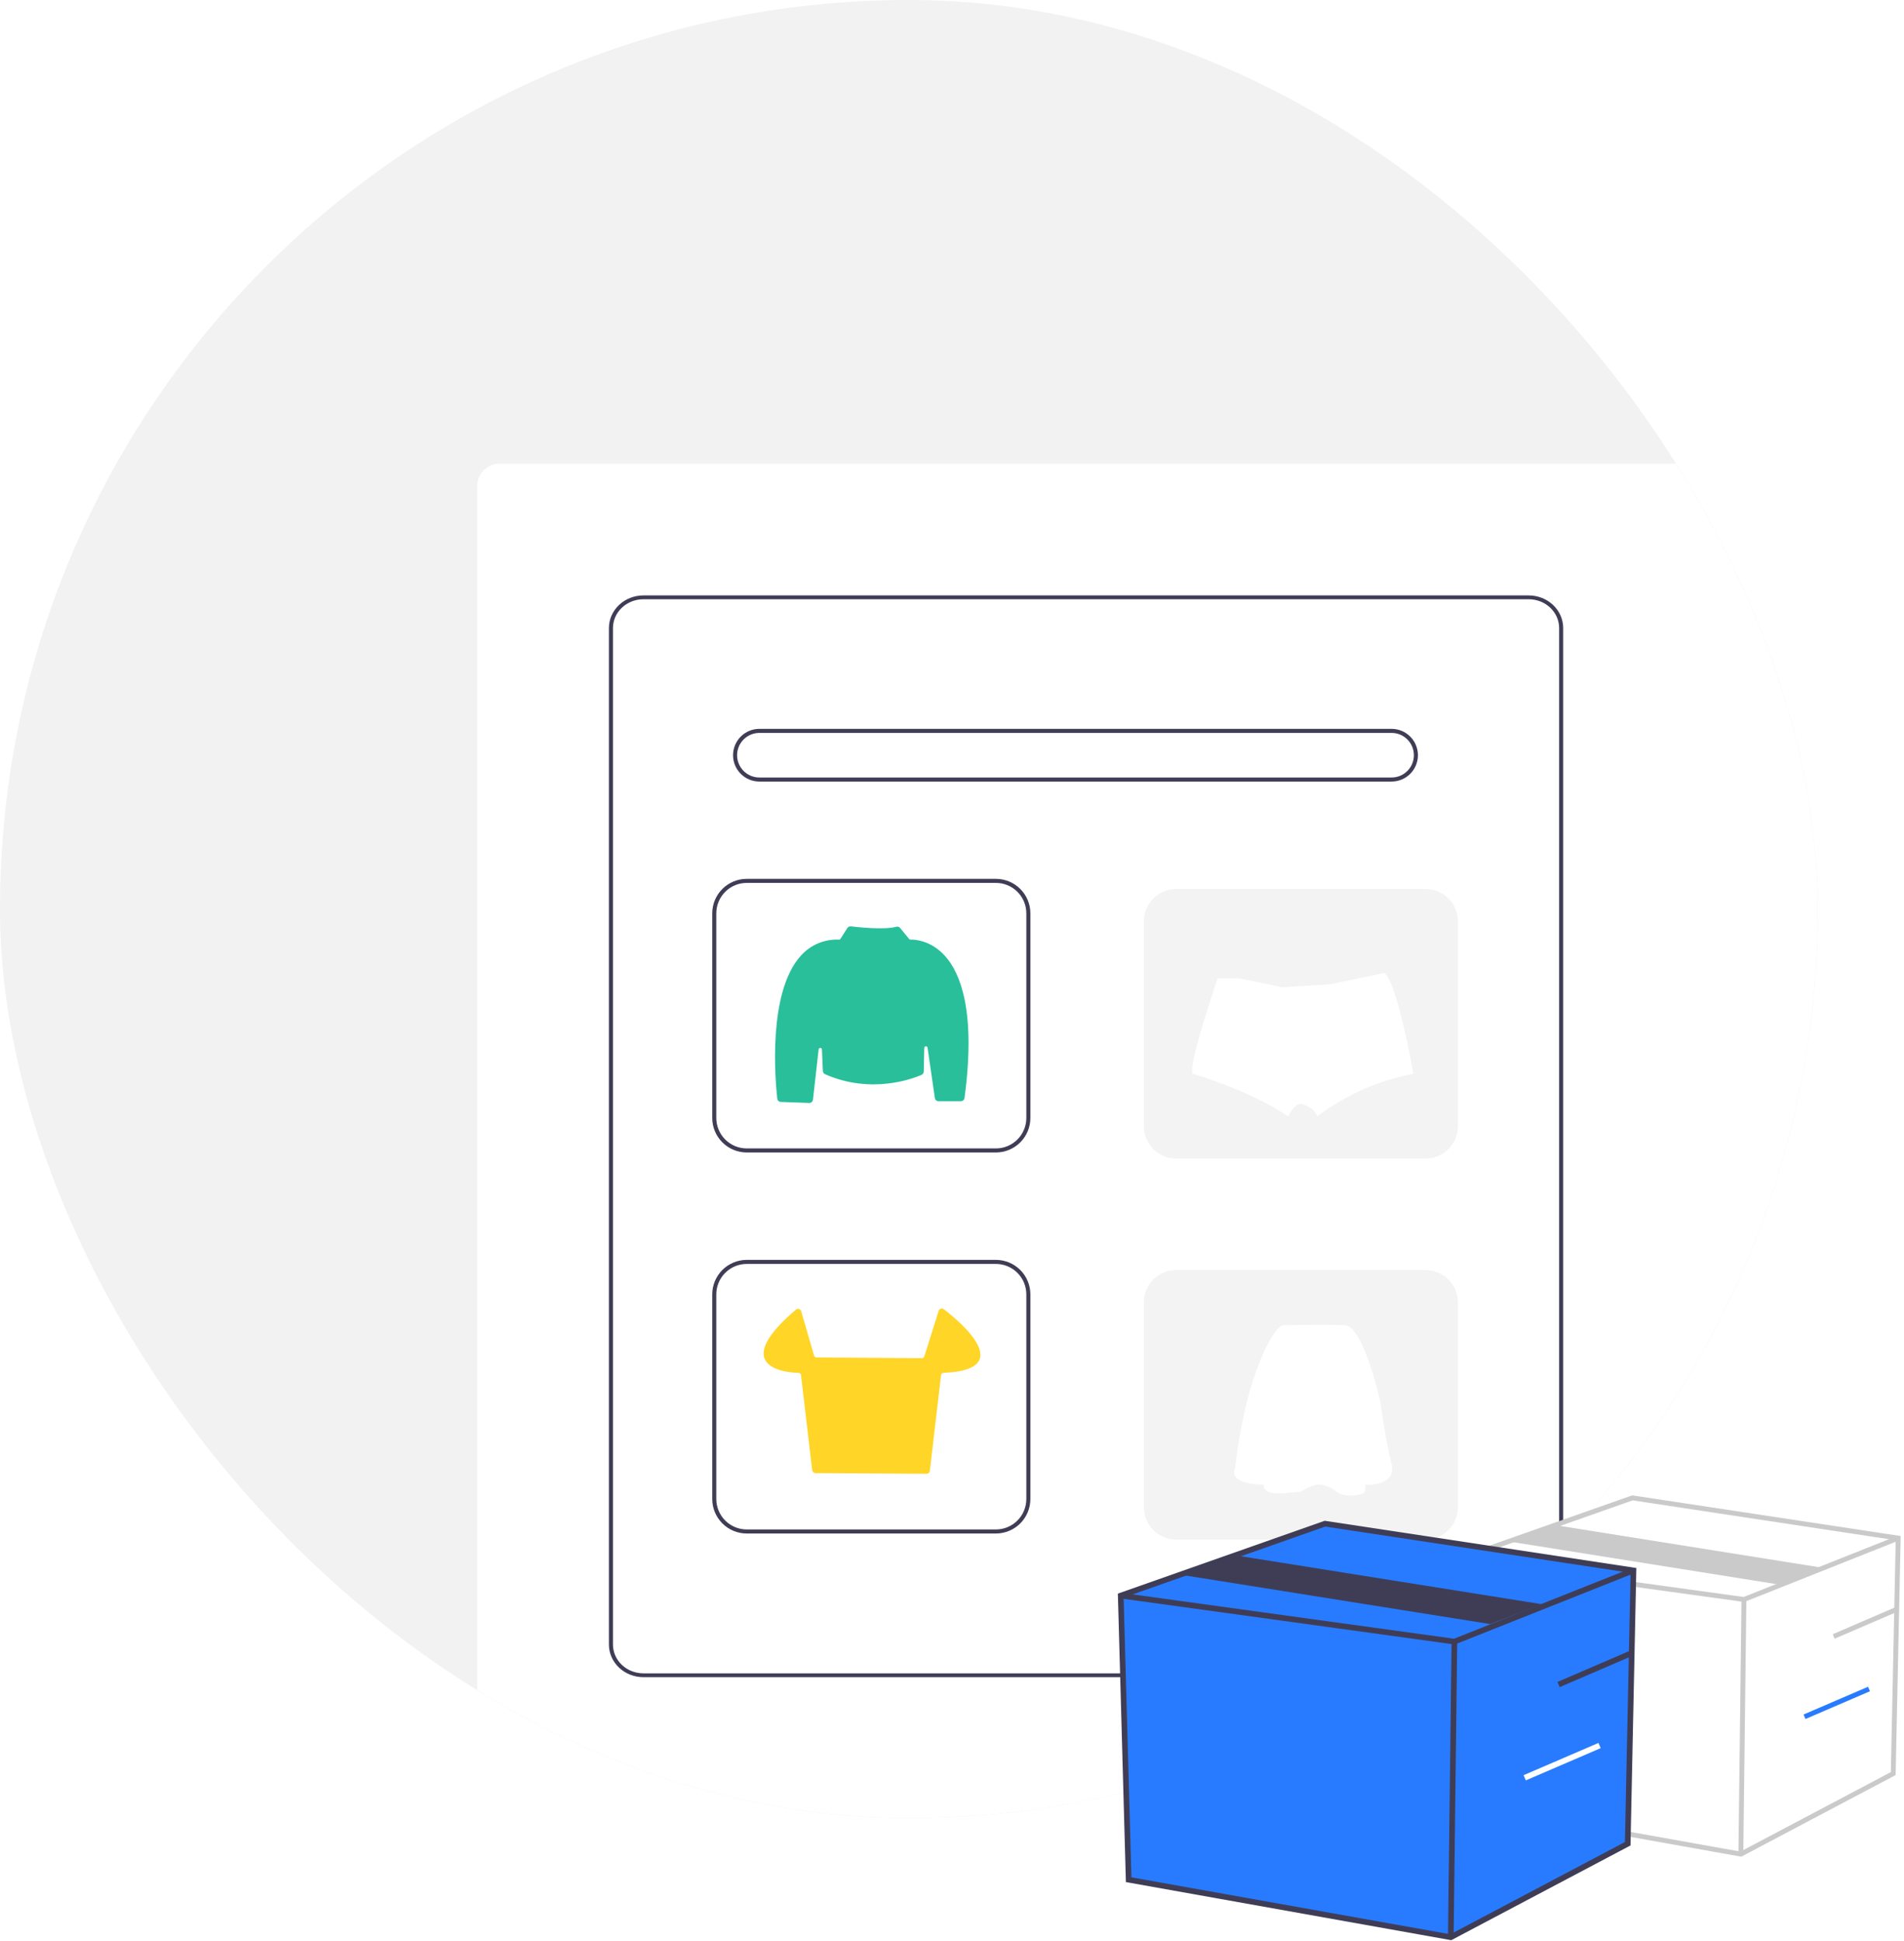 <svg width="419" height="427" viewBox="0 0 419 427" fill="none" xmlns="http://www.w3.org/2000/svg">
<g clip-path="url(#clip0_2003_3274)">
<rect width="400" height="400" rx="200" fill="#F2F2F3"/>
<g filter="url(#filter0_d_2003_3274)">
<rect x="105" y="102" width="368" height="340" rx="5" fill="white"/>
</g>
</g>
<path d="M336.42 369H141.58C139.57 368.998 137.643 368.241 136.223 366.896C134.802 365.552 134.002 363.728 134 361.826V138.174C134.002 136.272 134.802 134.448 136.223 133.104C137.643 131.759 139.57 131.002 141.58 131H336.42C338.43 131.002 340.357 131.759 341.777 133.104C343.198 134.448 343.998 136.272 344 138.174V361.826C343.998 363.728 343.198 365.552 341.777 366.896C340.357 368.241 338.43 368.998 336.42 369ZM141.58 131.844C139.806 131.846 138.107 132.513 136.853 133.7C135.599 134.887 134.894 136.496 134.892 138.174V361.826C134.894 363.504 135.599 365.113 136.853 366.3C138.107 367.487 139.806 368.154 141.58 368.156H336.42C338.194 368.154 339.893 367.487 341.147 366.3C342.401 365.113 343.106 363.504 343.108 361.826V138.174C343.106 136.496 342.401 134.887 341.147 133.7C339.893 132.513 338.194 131.846 336.42 131.844H141.58Z" fill="#3F3D56"/>
<path d="M306.239 171.953H167.113C165.576 171.953 164.101 171.342 163.014 170.255C161.927 169.168 161.316 167.694 161.316 166.156C161.316 164.619 161.927 163.144 163.014 162.057C164.101 160.97 165.576 160.359 167.113 160.359H306.239C307.777 160.359 309.251 160.97 310.338 162.057C311.425 163.144 312.036 164.619 312.036 166.156C312.036 167.694 311.425 169.168 310.338 170.255C309.251 171.342 307.777 171.953 306.239 171.953ZM167.113 161.251C165.812 161.251 164.565 161.768 163.645 162.688C162.725 163.608 162.208 164.855 162.208 166.156C162.208 167.457 162.725 168.705 163.645 169.625C164.565 170.545 165.812 171.061 167.113 171.061H306.239C307.54 171.061 308.788 170.545 309.708 169.625C310.627 168.705 311.144 167.457 311.144 166.156C311.144 164.855 310.627 163.608 309.708 162.688C308.788 161.768 307.54 161.251 306.239 161.251H167.113Z" fill="#3F3D56"/>
<path d="M219.169 253.558H164.321C162.311 253.556 160.384 252.756 158.963 251.335C157.542 249.914 156.742 247.987 156.74 245.977V200.94C156.742 198.93 157.542 197.003 158.963 195.582C160.384 194.161 162.311 193.362 164.321 193.359H219.169C221.178 193.362 223.105 194.161 224.526 195.582C225.947 197.003 226.747 198.93 226.749 200.94V245.977C226.747 247.987 225.947 249.914 224.526 251.335C223.105 252.756 221.178 253.556 219.169 253.558ZM164.321 194.251C162.547 194.253 160.847 194.959 159.593 196.213C158.339 197.466 157.634 199.167 157.632 200.94V245.977C157.634 247.751 158.339 249.451 159.593 250.705C160.847 251.959 162.547 252.664 164.321 252.666H219.169C220.942 252.664 222.642 251.959 223.896 250.705C225.15 249.451 225.855 247.751 225.857 245.977V200.94C225.855 199.167 225.15 197.466 223.896 196.213C222.642 194.959 220.942 194.253 219.169 194.251H164.321Z" fill="#3F3D56"/>
<path d="M313.703 195.59H258.855C254.915 195.59 251.721 198.784 251.721 202.725V247.762C251.721 251.702 254.915 254.897 258.855 254.897H313.703C317.643 254.897 320.838 251.702 320.838 247.762V202.725C320.838 198.784 317.643 195.59 313.703 195.59Z" fill="#F3F3F4"/>
<path d="M219.169 337.39H164.321C162.311 337.388 160.384 336.588 158.963 335.167C157.542 333.746 156.742 331.819 156.74 329.81V284.772C156.742 282.762 157.542 280.835 158.963 279.414C160.384 277.993 162.311 277.194 164.321 277.191H219.169C221.178 277.194 223.105 277.993 224.526 279.414C225.947 280.835 226.747 282.762 226.749 284.772V329.81C226.747 331.819 225.947 333.746 224.526 335.167C223.105 336.588 221.178 337.388 219.169 337.39ZM164.321 278.083C162.547 278.085 160.847 278.791 159.593 280.045C158.339 281.298 157.634 282.999 157.632 284.772V329.81C157.634 331.583 158.339 333.283 159.593 334.537C160.847 335.791 162.547 336.496 164.321 336.498H219.169C220.942 336.496 222.642 335.791 223.896 334.537C225.15 333.283 225.855 331.583 225.857 329.81V284.772C225.855 282.999 225.15 281.298 223.896 280.045C222.642 278.791 220.942 278.085 219.169 278.083H164.321Z" fill="#3F3D56"/>
<path d="M313.703 279.422H258.855C254.915 279.422 251.721 282.616 251.721 286.557V331.594C251.721 335.534 254.915 338.729 258.855 338.729H313.703C317.643 338.729 320.838 335.534 320.838 331.594V286.557C320.838 282.616 317.643 279.422 313.703 279.422Z" fill="#F3F3F4"/>
<path d="M178.096 242.667C178.086 242.667 178.076 242.666 178.066 242.666L171.828 242.435C171.633 242.429 171.447 242.353 171.304 242.221C171.162 242.089 171.071 241.909 171.05 241.716C170.621 237.885 168.854 218.363 176.257 210.249C177.304 209.077 178.6 208.153 180.049 207.545C181.498 206.936 183.064 206.657 184.634 206.729C184.698 206.733 184.762 206.72 184.819 206.69C184.875 206.661 184.923 206.616 184.956 206.562L186.466 204.188C186.549 204.06 186.666 203.957 186.804 203.891C186.942 203.826 187.096 203.8 187.248 203.818C188.459 203.964 194.63 204.655 197.226 203.903C197.379 203.858 197.542 203.859 197.694 203.906C197.847 203.953 197.982 204.044 198.083 204.167L200.067 206.591C200.101 206.635 200.145 206.67 200.195 206.693C200.245 206.717 200.301 206.728 200.356 206.725C201.365 206.705 204.902 206.9 207.997 210.362C211.349 214.111 214.808 222.57 212.252 241.575C212.226 241.77 212.129 241.949 211.981 242.079C211.833 242.209 211.643 242.281 211.446 242.281H206.532C206.337 242.28 206.149 242.21 206.002 242.082C205.854 241.955 205.757 241.778 205.728 241.585L204.123 230.511C204.11 230.42 204.063 230.337 203.992 230.279C203.92 230.221 203.83 230.192 203.738 230.197C203.646 230.203 203.56 230.243 203.496 230.309C203.432 230.376 203.396 230.464 203.394 230.556L203.283 235.755C203.28 235.909 203.233 236.06 203.147 236.188C203.062 236.316 202.941 236.418 202.8 236.481C201.049 237.251 191.794 240.863 181.565 236.339C181.427 236.277 181.308 236.177 181.223 236.052C181.138 235.927 181.089 235.78 181.082 235.628L180.881 230.904C180.877 230.812 180.838 230.724 180.773 230.659C180.707 230.594 180.62 230.556 180.527 230.553C180.435 230.55 180.345 230.582 180.275 230.642C180.205 230.702 180.161 230.787 180.15 230.878L178.903 241.945C178.88 242.143 178.785 242.326 178.636 242.459C178.488 242.592 178.295 242.666 178.096 242.667Z" fill="#28BF9A"/>
<path d="M203.903 324.253H203.898L179.452 324.099C179.275 324.097 179.104 324.031 178.971 323.913C178.839 323.794 178.754 323.631 178.733 323.455L176.274 302.553C176.259 302.418 176.196 302.293 176.096 302.202C175.996 302.11 175.867 302.057 175.731 302.053C173.79 301.99 169.173 301.547 168.216 298.814C167.364 296.38 169.695 292.79 175.144 288.143C175.236 288.064 175.347 288.009 175.467 287.983C175.586 287.958 175.71 287.963 175.827 287.998C175.944 288.033 176.05 288.096 176.136 288.183C176.222 288.269 176.285 288.376 176.319 288.493L179.148 298.252C179.182 298.369 179.253 298.472 179.351 298.546C179.448 298.619 179.566 298.66 179.688 298.661L202.867 298.817C202.988 298.818 203.107 298.78 203.205 298.709C203.303 298.637 203.375 298.536 203.411 298.42L206.559 288.405C206.594 288.294 206.655 288.192 206.738 288.109C206.821 288.026 206.922 287.964 207.034 287.929C207.145 287.893 207.264 287.885 207.379 287.905C207.494 287.925 207.603 287.973 207.696 288.044C209.844 289.684 216.763 295.316 215.624 298.917C215.027 300.804 212.337 301.855 207.628 302.043C207.493 302.047 207.364 302.1 207.265 302.192C207.166 302.284 207.102 302.408 207.087 302.543L204.627 323.609C204.606 323.786 204.521 323.95 204.388 324.069C204.254 324.188 204.082 324.254 203.903 324.253Z" fill="#FFD527"/>
<path d="M311.028 236.236C303.346 237.715 296.102 240.923 289.844 245.618C289.528 244.775 288.932 244.067 288.155 243.612C287.625 243.283 287.047 243.04 286.441 242.892C285.89 242.751 285.361 243.086 284.875 243.569C284.315 244.187 283.846 244.882 283.481 245.632C275.086 239.87 262.352 236.193 262.352 236.193V235.041C262.362 234.769 262.39 234.498 262.434 234.23C262.478 233.92 262.532 233.647 262.6 233.312C263.68 227.816 267.952 215.258 267.952 215.258H272.781L282.145 217.203L292.679 216.558L303.288 214.351L304.664 214.062C306.958 215.863 309.562 228.468 310.585 233.834C310.714 234.515 310.815 235.077 310.891 235.491C310.981 235.959 311.028 236.236 311.028 236.236Z" fill="white"/>
<path d="M282.211 291.559C282.211 291.559 279.968 292.119 276.489 301.542C273.01 310.965 271.777 323.139 271.777 323.139C271.777 323.139 269.821 326.452 278.171 326.674C278.171 326.674 277.499 328.862 282.211 328.526C286.922 328.19 286.244 328.193 286.244 328.193C286.244 328.193 289.273 326.286 290.62 326.622C291.966 326.957 292.807 327.072 294.265 328.304C295.722 329.536 300.381 329.034 300.437 328.082C300.474 327.615 300.474 327.145 300.437 326.677C300.437 326.677 307.561 327.127 306.214 321.966C304.868 316.804 303.746 308.334 303.746 308.334C303.746 308.334 300.101 291.787 295.947 291.562C291.793 291.337 282.211 291.559 282.211 291.559Z" fill="white"/>
<path d="M417.723 338.412L416.632 390.213L383.098 407.935L322.027 397.03L320.527 343.183L359.242 329.551L417.723 338.412Z" fill="white"/>
<path d="M383.184 408.493L417.16 390.538L418.268 337.951L359.189 329L359.063 329.044L319.98 342.806L321.502 397.478L383.184 408.493ZM416.103 389.885L383.01 407.374L322.549 396.577L321.072 343.557L359.293 330.099L417.177 338.869L416.103 389.885Z" fill="#CACACA"/>
<path d="M383.845 352.457L383.977 352.405L417.92 338.909L417.525 337.914L383.712 351.357L320.599 342.653L320.453 343.713L383.845 352.457Z" fill="#CACACA"/>
<path d="M383.243 351.897L384.314 351.91L383.633 407.938L382.562 407.925L383.243 351.897Z" fill="#CACACA"/>
<path d="M391.099 348.556L400.371 344.815L341.468 335.43L332.197 339.171L391.099 348.556Z" fill="#CACACA"/>
<path d="M417.51 353.438L417.934 354.422L403.742 360.532L403.319 359.548L417.51 353.438Z" fill="#CACACA"/>
<path d="M411.084 371.11L411.508 372.094L397.317 378.204L396.893 377.22L411.084 371.11Z" fill="#287BFE"/>
<path d="M359.463 345.513L358.197 405.646L319.268 426.218L248.374 413.558L246.634 351.051L291.576 335.227L359.463 345.513Z" fill="#287BFE"/>
<path d="M319.37 426.868L358.811 406.026L360.096 344.981L291.515 334.59L291.369 334.641L246 350.616L247.767 414.082L319.37 426.868ZM357.583 405.268L319.167 425.569L248.982 413.036L247.268 351.488L291.635 335.865L358.83 346.046L357.583 405.268Z" fill="#3F3D56"/>
<path d="M320.138 361.816L320.29 361.755L359.693 346.089L359.234 344.934L319.983 360.539L246.72 350.434L246.55 351.666L320.138 361.816Z" fill="#3F3D56"/>
<path d="M319.438 361.172L320.682 361.188L319.89 426.226L318.647 426.211L319.438 361.172Z" fill="#3F3D56"/>
<path d="M327.929 357.317L339.322 352.947L270.945 342.051L259.551 346.421L327.929 357.317Z" fill="#3F3D56"/>
<path d="M359.217 362.956L359.709 364.098L343.235 371.19L342.744 370.049L359.217 362.956Z" fill="#3F3D56"/>
<path d="M351.758 383.471L352.25 384.613L335.776 391.706L335.285 390.564L351.758 383.471Z" fill="white"/>
<defs>
<filter id="filter0_d_2003_3274" x="97" y="94" width="384" height="356" filterUnits="userSpaceOnUse" color-interpolation-filters="sRGB">
<feFlood flood-opacity="0" result="BackgroundImageFix"/>
<feColorMatrix in="SourceAlpha" type="matrix" values="0 0 0 0 0 0 0 0 0 0 0 0 0 0 0 0 0 0 127 0" result="hardAlpha"/>
<feOffset/>
<feGaussianBlur stdDeviation="4"/>
<feComposite in2="hardAlpha" operator="out"/>
<feColorMatrix type="matrix" values="0 0 0 0 0 0 0 0 0 0 0 0 0 0 0 0 0 0 0.25 0"/>
<feBlend mode="normal" in2="BackgroundImageFix" result="effect1_dropShadow_2003_3274"/>
<feBlend mode="normal" in="SourceGraphic" in2="effect1_dropShadow_2003_3274" result="shape"/>
</filter>
<clipPath id="clip0_2003_3274">
<rect width="400" height="400" rx="200" fill="white"/>
</clipPath>
</defs>
</svg>
